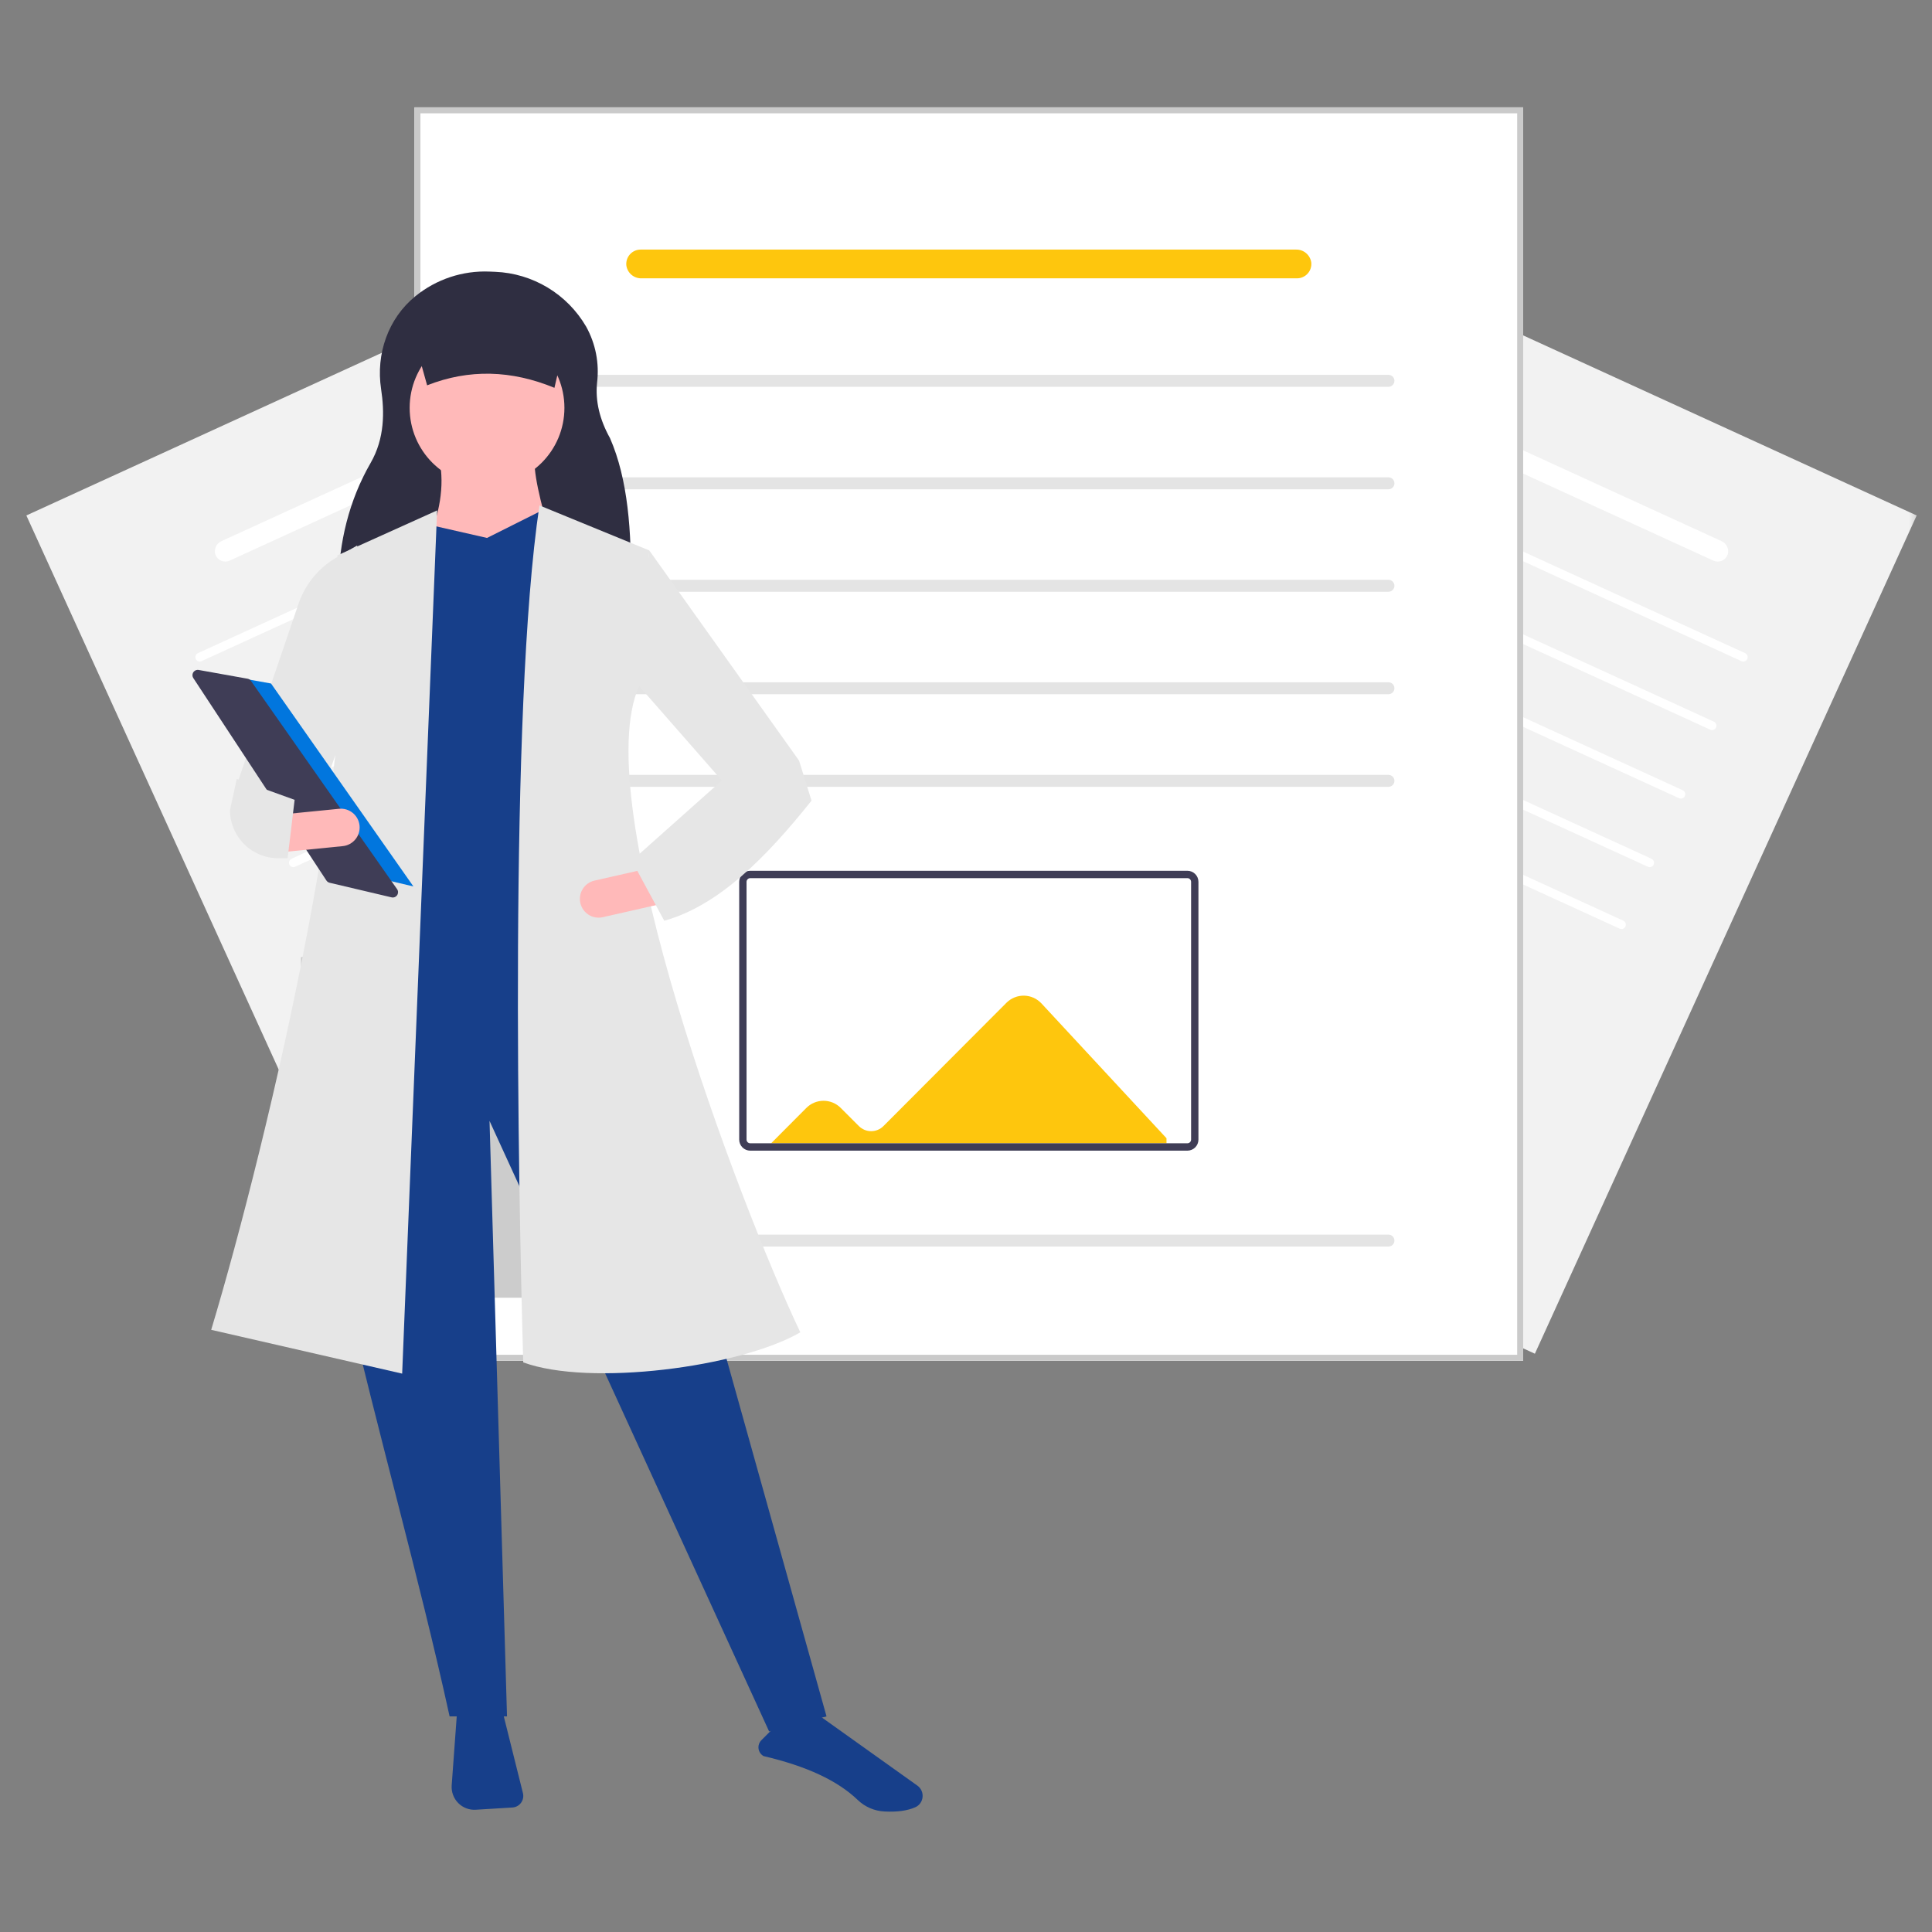 <svg width="126" height="126" viewBox="0 0 126 126" fill="none" xmlns="http://www.w3.org/2000/svg">
<rect x="0" y="0" width="126" height="126" fill="#808080" stroke="none"/>
<mask id="mask0_1195_12161" style="mask-type:luminance" maskUnits="userSpaceOnUse" x="0" y="0" width="126" height="126">
<path d="M125.5 0H0.5V126H125.5V0Z" fill="white"/>
</mask>
<g mask="url(#mask0_1195_12161)">
<path d="M100.101 88.285L51.747 66.159L76.645 11.491L125 33.617L100.101 88.285Z" fill="#F2F2F2"/>
<path d="M107.467 56.526L70.861 39.776C70.793 39.744 70.739 39.686 70.712 39.615C70.686 39.544 70.689 39.465 70.72 39.396C70.752 39.327 70.809 39.273 70.88 39.247C70.951 39.22 71.03 39.223 71.099 39.255L107.705 56.005C107.774 56.037 107.827 56.094 107.854 56.166C107.88 56.237 107.878 56.316 107.846 56.385C107.815 56.454 107.757 56.508 107.686 56.534C107.615 56.561 107.536 56.558 107.467 56.526Z" fill="white"/>
<path d="M109.503 52.057L72.897 35.307C72.863 35.291 72.832 35.269 72.807 35.241C72.781 35.214 72.761 35.181 72.748 35.146C72.735 35.111 72.729 35.073 72.73 35.036C72.731 34.998 72.74 34.961 72.756 34.927C72.771 34.893 72.793 34.862 72.821 34.836C72.849 34.811 72.881 34.791 72.916 34.778C72.951 34.764 72.988 34.758 73.026 34.76C73.063 34.761 73.1 34.77 73.134 34.785L109.74 51.536C109.774 51.552 109.805 51.574 109.831 51.601C109.856 51.629 109.876 51.661 109.889 51.696C109.903 51.732 109.909 51.769 109.907 51.807C109.906 51.844 109.897 51.881 109.882 51.916C109.866 51.95 109.844 51.98 109.816 52.006C109.789 52.032 109.757 52.052 109.722 52.065C109.686 52.078 109.649 52.084 109.612 52.083C109.574 52.081 109.537 52.073 109.503 52.057Z" fill="white"/>
<path d="M111.539 47.588L74.933 30.837C74.899 30.822 74.868 30.799 74.842 30.772C74.817 30.744 74.797 30.712 74.784 30.677C74.77 30.641 74.764 30.604 74.766 30.566C74.767 30.529 74.776 30.492 74.791 30.457C74.807 30.423 74.829 30.392 74.857 30.367C74.884 30.341 74.916 30.321 74.951 30.308C74.987 30.295 75.024 30.289 75.062 30.29C75.099 30.292 75.136 30.3 75.17 30.316L111.776 47.066C111.845 47.098 111.898 47.156 111.925 47.227C111.951 47.298 111.948 47.377 111.917 47.446C111.885 47.515 111.828 47.569 111.757 47.595C111.686 47.622 111.607 47.619 111.539 47.588Z" fill="white"/>
<path d="M113.574 43.118L76.968 26.368C76.934 26.352 76.903 26.33 76.878 26.302C76.852 26.275 76.832 26.243 76.819 26.207C76.806 26.172 76.8 26.135 76.801 26.097C76.803 26.059 76.811 26.023 76.827 25.988C76.843 25.954 76.865 25.923 76.892 25.898C76.92 25.872 76.952 25.852 76.987 25.839C77.022 25.826 77.06 25.82 77.097 25.821C77.135 25.822 77.172 25.831 77.206 25.847L113.811 42.597C113.846 42.613 113.876 42.635 113.902 42.663C113.927 42.69 113.947 42.722 113.961 42.758C113.974 42.793 113.98 42.83 113.978 42.868C113.977 42.906 113.968 42.943 113.953 42.977C113.937 43.011 113.915 43.042 113.888 43.067C113.86 43.093 113.828 43.113 113.793 43.126C113.757 43.139 113.72 43.145 113.683 43.144C113.645 43.143 113.608 43.134 113.574 43.118Z" fill="white"/>
<path d="M105.628 60.565L69.022 43.815C68.988 43.799 68.957 43.777 68.932 43.749C68.906 43.722 68.886 43.69 68.873 43.654C68.86 43.619 68.854 43.582 68.855 43.544C68.857 43.506 68.865 43.469 68.881 43.435C68.896 43.401 68.918 43.37 68.946 43.344C68.973 43.319 69.006 43.299 69.041 43.286C69.076 43.273 69.114 43.267 69.151 43.268C69.189 43.269 69.225 43.278 69.259 43.294L105.865 60.044C105.934 60.076 105.988 60.133 106.014 60.205C106.041 60.276 106.038 60.355 106.007 60.424C105.975 60.493 105.917 60.547 105.846 60.573C105.775 60.6 105.697 60.597 105.628 60.565Z" fill="white"/>
<path d="M111.741 36.562L83.147 23.478C82.986 23.409 82.856 23.282 82.782 23.123C82.708 22.964 82.695 22.783 82.745 22.615C82.776 22.524 82.825 22.44 82.89 22.369C82.956 22.298 83.035 22.241 83.123 22.203C83.212 22.164 83.307 22.145 83.403 22.146C83.499 22.147 83.594 22.168 83.682 22.208L112.267 35.288C112.431 35.358 112.563 35.486 112.639 35.648C112.714 35.81 112.727 35.994 112.675 36.165C112.643 36.255 112.593 36.337 112.527 36.407C112.462 36.477 112.383 36.532 112.295 36.57C112.207 36.607 112.113 36.626 112.017 36.625C111.922 36.623 111.827 36.602 111.741 36.562Z" fill="white"/>
<path d="M1.719 33.617L50.074 11.491L74.972 66.159L26.617 88.285L1.719 33.617Z" fill="#F2F2F2"/>
<path d="M19.251 56.526L55.857 39.776C55.891 39.76 55.922 39.738 55.948 39.71C55.973 39.683 55.993 39.651 56.006 39.615C56.019 39.58 56.025 39.542 56.024 39.505C56.023 39.467 56.014 39.43 55.998 39.396C55.983 39.362 55.961 39.331 55.933 39.306C55.906 39.28 55.873 39.26 55.838 39.247C55.803 39.234 55.766 39.227 55.728 39.229C55.691 39.23 55.654 39.239 55.62 39.255L19.014 56.005C18.98 56.021 18.949 56.043 18.923 56.07C18.898 56.098 18.878 56.13 18.865 56.166C18.852 56.201 18.846 56.238 18.847 56.276C18.848 56.313 18.857 56.35 18.872 56.385C18.888 56.419 18.91 56.45 18.938 56.475C18.965 56.501 18.997 56.521 19.033 56.534C19.068 56.547 19.105 56.553 19.143 56.552C19.18 56.551 19.217 56.542 19.251 56.526Z" fill="white"/>
<path d="M17.216 52.057L53.822 35.307C53.891 35.275 53.944 35.217 53.971 35.146C53.997 35.075 53.995 34.996 53.963 34.927C53.932 34.858 53.874 34.804 53.803 34.778C53.732 34.751 53.654 34.754 53.584 34.785L16.979 51.536C16.945 51.552 16.914 51.574 16.888 51.601C16.863 51.629 16.843 51.661 16.829 51.696C16.816 51.732 16.81 51.769 16.812 51.807C16.813 51.844 16.822 51.881 16.837 51.916C16.853 51.95 16.875 51.98 16.902 52.006C16.93 52.032 16.962 52.052 16.997 52.065C17.032 52.078 17.07 52.084 17.107 52.083C17.145 52.081 17.182 52.073 17.216 52.057Z" fill="white"/>
<path d="M15.18 47.588L51.786 30.837C51.855 30.805 51.908 30.748 51.935 30.677C51.962 30.605 51.959 30.527 51.927 30.457C51.896 30.388 51.838 30.335 51.767 30.308C51.696 30.282 51.617 30.284 51.549 30.316L14.943 47.066C14.874 47.098 14.82 47.156 14.794 47.227C14.767 47.298 14.77 47.377 14.802 47.446C14.833 47.515 14.891 47.569 14.962 47.595C15.033 47.622 15.111 47.619 15.18 47.588Z" fill="white"/>
<path d="M13.145 43.118L49.751 26.368C49.785 26.352 49.816 26.33 49.841 26.302C49.867 26.275 49.887 26.243 49.9 26.207C49.913 26.172 49.919 26.135 49.917 26.097C49.916 26.059 49.907 26.023 49.892 25.988C49.876 25.954 49.854 25.923 49.827 25.898C49.799 25.872 49.767 25.852 49.732 25.839C49.697 25.826 49.659 25.82 49.622 25.821C49.584 25.822 49.547 25.831 49.513 25.847L12.907 42.597C12.838 42.629 12.785 42.687 12.758 42.758C12.732 42.829 12.735 42.908 12.766 42.977C12.797 43.046 12.855 43.1 12.926 43.126C12.997 43.153 13.076 43.15 13.145 43.118Z" fill="white"/>
<path d="M21.091 60.565L57.697 43.815C57.766 43.783 57.819 43.725 57.846 43.654C57.872 43.583 57.87 43.504 57.838 43.435C57.807 43.366 57.749 43.312 57.678 43.286C57.607 43.259 57.529 43.262 57.459 43.294L20.854 60.044C20.82 60.06 20.789 60.082 20.763 60.109C20.738 60.137 20.718 60.169 20.704 60.205C20.691 60.24 20.685 60.277 20.687 60.315C20.688 60.352 20.697 60.389 20.712 60.424C20.728 60.458 20.75 60.489 20.777 60.514C20.805 60.54 20.837 60.56 20.872 60.573C20.907 60.586 20.945 60.592 20.982 60.591C21.02 60.59 21.057 60.581 21.091 60.565Z" fill="white"/>
<path d="M14.978 36.562L43.572 23.478C43.733 23.409 43.863 23.282 43.937 23.123C44.011 22.964 44.024 22.783 43.974 22.615C43.943 22.524 43.894 22.44 43.828 22.369C43.763 22.298 43.684 22.241 43.596 22.203C43.507 22.164 43.412 22.145 43.316 22.146C43.219 22.147 43.124 22.168 43.037 22.208L14.451 35.288C14.288 35.358 14.155 35.486 14.08 35.648C14.005 35.81 13.992 35.994 14.044 36.165C14.076 36.255 14.126 36.337 14.191 36.407C14.257 36.477 14.336 36.532 14.424 36.57C14.511 36.607 14.606 36.626 14.702 36.625C14.797 36.623 14.891 36.602 14.978 36.562Z" fill="white"/>
<path d="M99.336 88.745H27.031V7H99.336V88.745Z" fill="white"/>
<path d="M99.336 88.745H27.031V7H99.336V88.745ZM27.42 88.356H98.947V7.39H27.42V88.356Z" fill="#CACACA"/>
<path d="M90.552 45.275H35.815C35.764 45.275 35.713 45.265 35.666 45.245C35.619 45.226 35.576 45.197 35.54 45.161C35.504 45.125 35.475 45.082 35.456 45.034C35.436 44.987 35.426 44.936 35.426 44.885C35.426 44.834 35.436 44.783 35.456 44.736C35.475 44.689 35.504 44.646 35.54 44.61C35.576 44.574 35.619 44.545 35.666 44.525C35.713 44.506 35.764 44.496 35.815 44.496H90.552C90.655 44.496 90.754 44.537 90.827 44.61C90.9 44.683 90.941 44.782 90.941 44.885C90.941 44.989 90.9 45.088 90.827 45.161C90.754 45.234 90.655 45.275 90.552 45.275Z" fill="#E4E4E4"/>
<path d="M90.552 38.592H35.815C35.712 38.592 35.613 38.551 35.54 38.478C35.467 38.405 35.426 38.306 35.426 38.202C35.426 38.099 35.467 38 35.54 37.927C35.613 37.854 35.712 37.813 35.815 37.813H90.552C90.655 37.813 90.754 37.854 90.827 37.927C90.9 38 90.941 38.099 90.941 38.202C90.941 38.306 90.9 38.405 90.827 38.478C90.754 38.551 90.655 38.592 90.552 38.592Z" fill="#E4E4E4"/>
<path d="M90.552 31.909H35.815C35.764 31.909 35.713 31.899 35.666 31.879C35.619 31.86 35.576 31.831 35.54 31.795C35.504 31.759 35.475 31.716 35.456 31.669C35.436 31.621 35.426 31.571 35.426 31.519C35.426 31.468 35.436 31.418 35.456 31.37C35.475 31.323 35.504 31.28 35.54 31.244C35.576 31.208 35.619 31.179 35.666 31.159C35.713 31.14 35.764 31.13 35.815 31.13H90.552C90.655 31.13 90.754 31.171 90.827 31.244C90.9 31.317 90.941 31.416 90.941 31.519C90.941 31.623 90.9 31.722 90.827 31.795C90.754 31.868 90.655 31.909 90.552 31.909Z" fill="#E4E4E4"/>
<path d="M90.552 25.226H35.815C35.712 25.226 35.613 25.185 35.54 25.112C35.467 25.039 35.426 24.94 35.426 24.837C35.426 24.733 35.467 24.634 35.54 24.561C35.613 24.488 35.712 24.447 35.815 24.447H90.552C90.655 24.447 90.754 24.488 90.827 24.561C90.9 24.634 90.941 24.733 90.941 24.837C90.941 24.94 90.9 25.039 90.827 25.112C90.754 25.185 90.655 25.226 90.552 25.226Z" fill="#E4E4E4"/>
<path d="M90.552 51.315H35.815C35.712 51.315 35.613 51.273 35.54 51.2C35.467 51.127 35.426 51.028 35.426 50.925C35.426 50.822 35.467 50.722 35.54 50.649C35.613 50.576 35.712 50.535 35.815 50.535H90.552C90.655 50.535 90.754 50.576 90.827 50.649C90.9 50.722 90.941 50.822 90.941 50.925C90.941 51.028 90.9 51.127 90.827 51.2C90.754 51.273 90.655 51.315 90.552 51.315Z" fill="#E4E4E4"/>
<path d="M90.552 81.297H35.815C35.712 81.297 35.613 81.256 35.54 81.183C35.467 81.11 35.426 81.011 35.426 80.908C35.426 80.804 35.467 80.705 35.54 80.632C35.613 80.559 35.712 80.518 35.815 80.518H90.552C90.655 80.518 90.754 80.559 90.827 80.632C90.9 80.705 90.941 80.804 90.941 80.908C90.941 81.011 90.9 81.11 90.827 81.183C90.754 81.256 90.655 81.297 90.552 81.297Z" fill="#E4E4E4"/>
<path d="M77.44 75.043H48.927C48.737 75.042 48.554 74.966 48.419 74.831C48.285 74.696 48.209 74.513 48.209 74.322V57.511C48.209 57.319 48.285 57.136 48.419 57.001C48.554 56.866 48.737 56.79 48.927 56.79H77.44C77.63 56.79 77.813 56.866 77.948 57.001C78.083 57.136 78.159 57.319 78.159 57.511V74.322C78.159 74.513 78.083 74.696 77.948 74.831C77.813 74.966 77.63 75.042 77.44 75.043Z" fill="white"/>
<path d="M67.918 65.438C67.773 65.283 67.598 65.158 67.404 65.071C67.209 64.984 67 64.938 66.787 64.934C66.575 64.93 66.364 64.969 66.166 65.049C65.969 65.129 65.79 65.247 65.639 65.398L57.615 73.441C57.403 73.653 57.116 73.772 56.816 73.772C56.517 73.773 56.23 73.654 56.017 73.443L54.828 72.254C54.682 72.107 54.507 71.99 54.315 71.91C54.123 71.831 53.917 71.79 53.709 71.79C53.502 71.79 53.296 71.831 53.104 71.91C52.912 71.99 52.737 72.107 52.59 72.254L50.291 74.562H76.076V74.233L67.918 65.438Z" fill="#FEC60D"/>
<path d="M77.44 75.043H48.927C48.737 75.042 48.554 74.966 48.419 74.831C48.285 74.696 48.209 74.513 48.209 74.322V57.511C48.209 57.319 48.285 57.136 48.419 57.001C48.554 56.866 48.737 56.79 48.927 56.79H77.44C77.63 56.79 77.813 56.866 77.948 57.001C78.083 57.136 78.159 57.319 78.159 57.511V74.322C78.159 74.513 78.083 74.696 77.948 74.831C77.813 74.966 77.63 75.042 77.44 75.043ZM48.927 57.27C48.864 57.27 48.803 57.296 48.758 57.341C48.713 57.386 48.688 57.447 48.688 57.511V74.322C48.688 74.386 48.713 74.447 48.758 74.492C48.803 74.537 48.864 74.562 48.927 74.562H77.44C77.503 74.562 77.564 74.537 77.609 74.492C77.654 74.447 77.679 74.386 77.68 74.322V57.511C77.679 57.447 77.654 57.386 77.609 57.341C77.564 57.296 77.503 57.27 77.44 57.27H48.927Z" fill="#3F3D56"/>
<path d="M84.588 18.152H41.832C41.593 18.157 41.362 18.074 41.18 17.919C40.999 17.764 40.881 17.548 40.848 17.311C40.835 17.181 40.849 17.049 40.889 16.924C40.93 16.799 40.996 16.684 41.084 16.587C41.172 16.489 41.279 16.412 41.398 16.358C41.518 16.305 41.648 16.277 41.778 16.277H84.522C84.764 16.271 85 16.355 85.184 16.512C85.368 16.67 85.488 16.89 85.52 17.131C85.531 17.26 85.516 17.391 85.474 17.514C85.433 17.638 85.366 17.751 85.278 17.847C85.191 17.943 85.084 18.02 84.965 18.072C84.847 18.125 84.718 18.152 84.588 18.152Z" fill="#FEC60D"/>
<path d="M39.449 62.418H19.627V84.634H39.449V62.418Z" fill="#CCCCCC"/>
<path d="M29.799 111.769L29.458 116.435C29.443 116.646 29.473 116.858 29.546 117.057C29.619 117.256 29.733 117.437 29.882 117.587C30.03 117.738 30.209 117.855 30.406 117.931C30.604 118.007 30.815 118.039 31.026 118.026L33.417 117.881C33.528 117.874 33.636 117.843 33.733 117.79C33.831 117.737 33.915 117.663 33.981 117.573C34.046 117.483 34.092 117.38 34.113 117.271C34.134 117.162 34.131 117.049 34.104 116.941L32.777 111.62L29.799 111.769Z" fill="#173F8A"/>
<path d="M49.8 114.528C52.614 115.188 54.624 116.126 55.945 117.395C56.415 117.844 57.031 118.108 57.679 118.14C58.507 118.184 59.185 118.091 59.694 117.863C59.824 117.806 59.937 117.714 60.02 117.598C60.103 117.482 60.154 117.346 60.167 117.204C60.182 117.059 60.159 116.913 60.099 116.781C60.039 116.649 59.945 116.535 59.826 116.451L53.152 111.691L50.317 112.828L49.656 113.491C49.584 113.563 49.53 113.65 49.498 113.746C49.466 113.842 49.456 113.945 49.47 114.045C49.484 114.146 49.521 114.242 49.578 114.326C49.636 114.409 49.711 114.479 49.8 114.528Z" fill="#173F8A"/>
<path d="M41.139 38.34L22.061 38.163C22.109 35.378 22.755 32.643 24.169 30.195C25.097 28.588 25.077 26.839 24.853 25.365C24.508 23.09 25.311 20.763 27.094 19.316C28.457 18.207 30.178 17.637 31.931 17.712L32.302 17.727C33.508 17.777 34.683 18.131 35.718 18.754C36.753 19.378 37.615 20.253 38.225 21.298C38.845 22.413 39.095 23.697 38.939 24.965C38.818 26.157 39.107 27.361 39.784 28.577C40.951 31.247 41.204 34.664 41.139 38.34Z" fill="#2F2E41"/>
<path d="M53.904 111.939L50.159 112.918L31.926 73.103L33.066 111.939H29.322C25.321 93.668 18.097 72.581 21.345 65.924L40.717 64.781L53.904 111.939Z" fill="#173F8A"/>
<path d="M31.763 31.657C34.551 31.657 36.81 29.392 36.81 26.598C36.81 23.804 34.551 21.54 31.763 21.54C28.976 21.54 26.717 23.804 26.717 26.598C26.717 29.392 28.976 31.657 31.763 31.657Z" fill="#FFB9B9"/>
<path d="M36.159 35.899L27.856 35.41C28.67 33.538 28.995 31.735 28.67 30.025H34.856C34.843 31.338 35.495 33.61 36.159 35.899Z" fill="#FFB9B9"/>
<path d="M41.368 66.25L23.135 67.555L25.007 35.165L28.182 34.267L31.763 35.083L35.345 33.288L37.624 34.104L41.368 66.25Z" fill="#173F8A"/>
<path d="M26.228 89.584L13.774 86.728C17.477 74.42 24.149 46.261 21.995 36.225L28.507 33.288L26.228 89.584Z" fill="#E6E6E6"/>
<path d="M20.205 54.012L15.484 51.075L19.51 39.255C19.959 38.035 20.819 37.011 21.942 36.36L23.298 35.573L22.484 47.485L20.205 54.012Z" fill="#E6E6E6"/>
<path d="M52.194 86.892C48.263 89.171 38.438 90.442 34.124 88.85C33.806 77.729 33.184 46.271 35.182 32.962L42.345 35.899L41.694 44.711C38.269 52.248 48.213 78.503 52.194 86.892Z" fill="#E6E6E6"/>
<path d="M51.624 52.543L47.229 51.075L41.368 44.384L42.345 35.899L52.113 49.606L51.624 52.543Z" fill="#E6E6E6"/>
<path d="M37.849 58.895C37.921 59.211 38.115 59.486 38.389 59.659C38.663 59.832 38.994 59.889 39.309 59.818L43.041 58.971L42.501 56.584L38.77 57.431C38.454 57.502 38.18 57.697 38.007 57.971C37.834 58.246 37.778 58.578 37.849 58.895Z" fill="#FFB9B9"/>
<path d="M36.159 25.293C33.356 24.137 30.587 24.054 27.856 25.13L26.717 21.05H37.136L36.159 25.293Z" fill="#2F2E41"/>
<path d="M41.205 56.133L43.322 60.049C46.881 59.054 49.966 55.917 52.926 52.217L52.112 49.606L47.066 50.911L41.205 56.133Z" fill="#E6E6E6"/>
<path d="M13.612 43.849L17.675 44.576L26.961 57.811L22.027 56.647L13.612 43.849Z" fill="#0176DE"/>
<path d="M12.891 43.687C12.829 43.688 12.769 43.705 12.716 43.738C12.663 43.77 12.62 43.816 12.591 43.871C12.562 43.926 12.548 43.987 12.551 44.05C12.554 44.111 12.574 44.172 12.608 44.223L21.288 57.425C21.336 57.498 21.411 57.551 21.497 57.571L25.536 58.523C25.604 58.539 25.675 58.534 25.74 58.509C25.805 58.483 25.861 58.438 25.901 58.38C25.94 58.322 25.96 58.254 25.96 58.184C25.959 58.113 25.937 58.045 25.897 57.988L16.366 44.405C16.341 44.368 16.308 44.336 16.27 44.312C16.232 44.288 16.189 44.271 16.145 44.264L12.956 43.693C12.935 43.689 12.913 43.687 12.891 43.687Z" fill="#3F3D56"/>
<path d="M18.306 53.125L18.547 55.561L22.354 55.182C22.677 55.15 22.973 54.991 23.178 54.74C23.383 54.489 23.481 54.167 23.449 53.844C23.417 53.521 23.258 53.224 23.008 53.018C22.757 52.812 22.435 52.715 22.113 52.747L18.306 53.125Z" fill="#FFB9B9"/>
<path d="M14.996 52.843C15.001 53.674 15.334 54.468 15.921 55.054C16.509 55.64 17.303 55.969 18.132 55.97H18.758L19.214 52.163L15.441 50.801L14.996 52.843Z" fill="#E6E6E6"/>
</g>
</svg>
